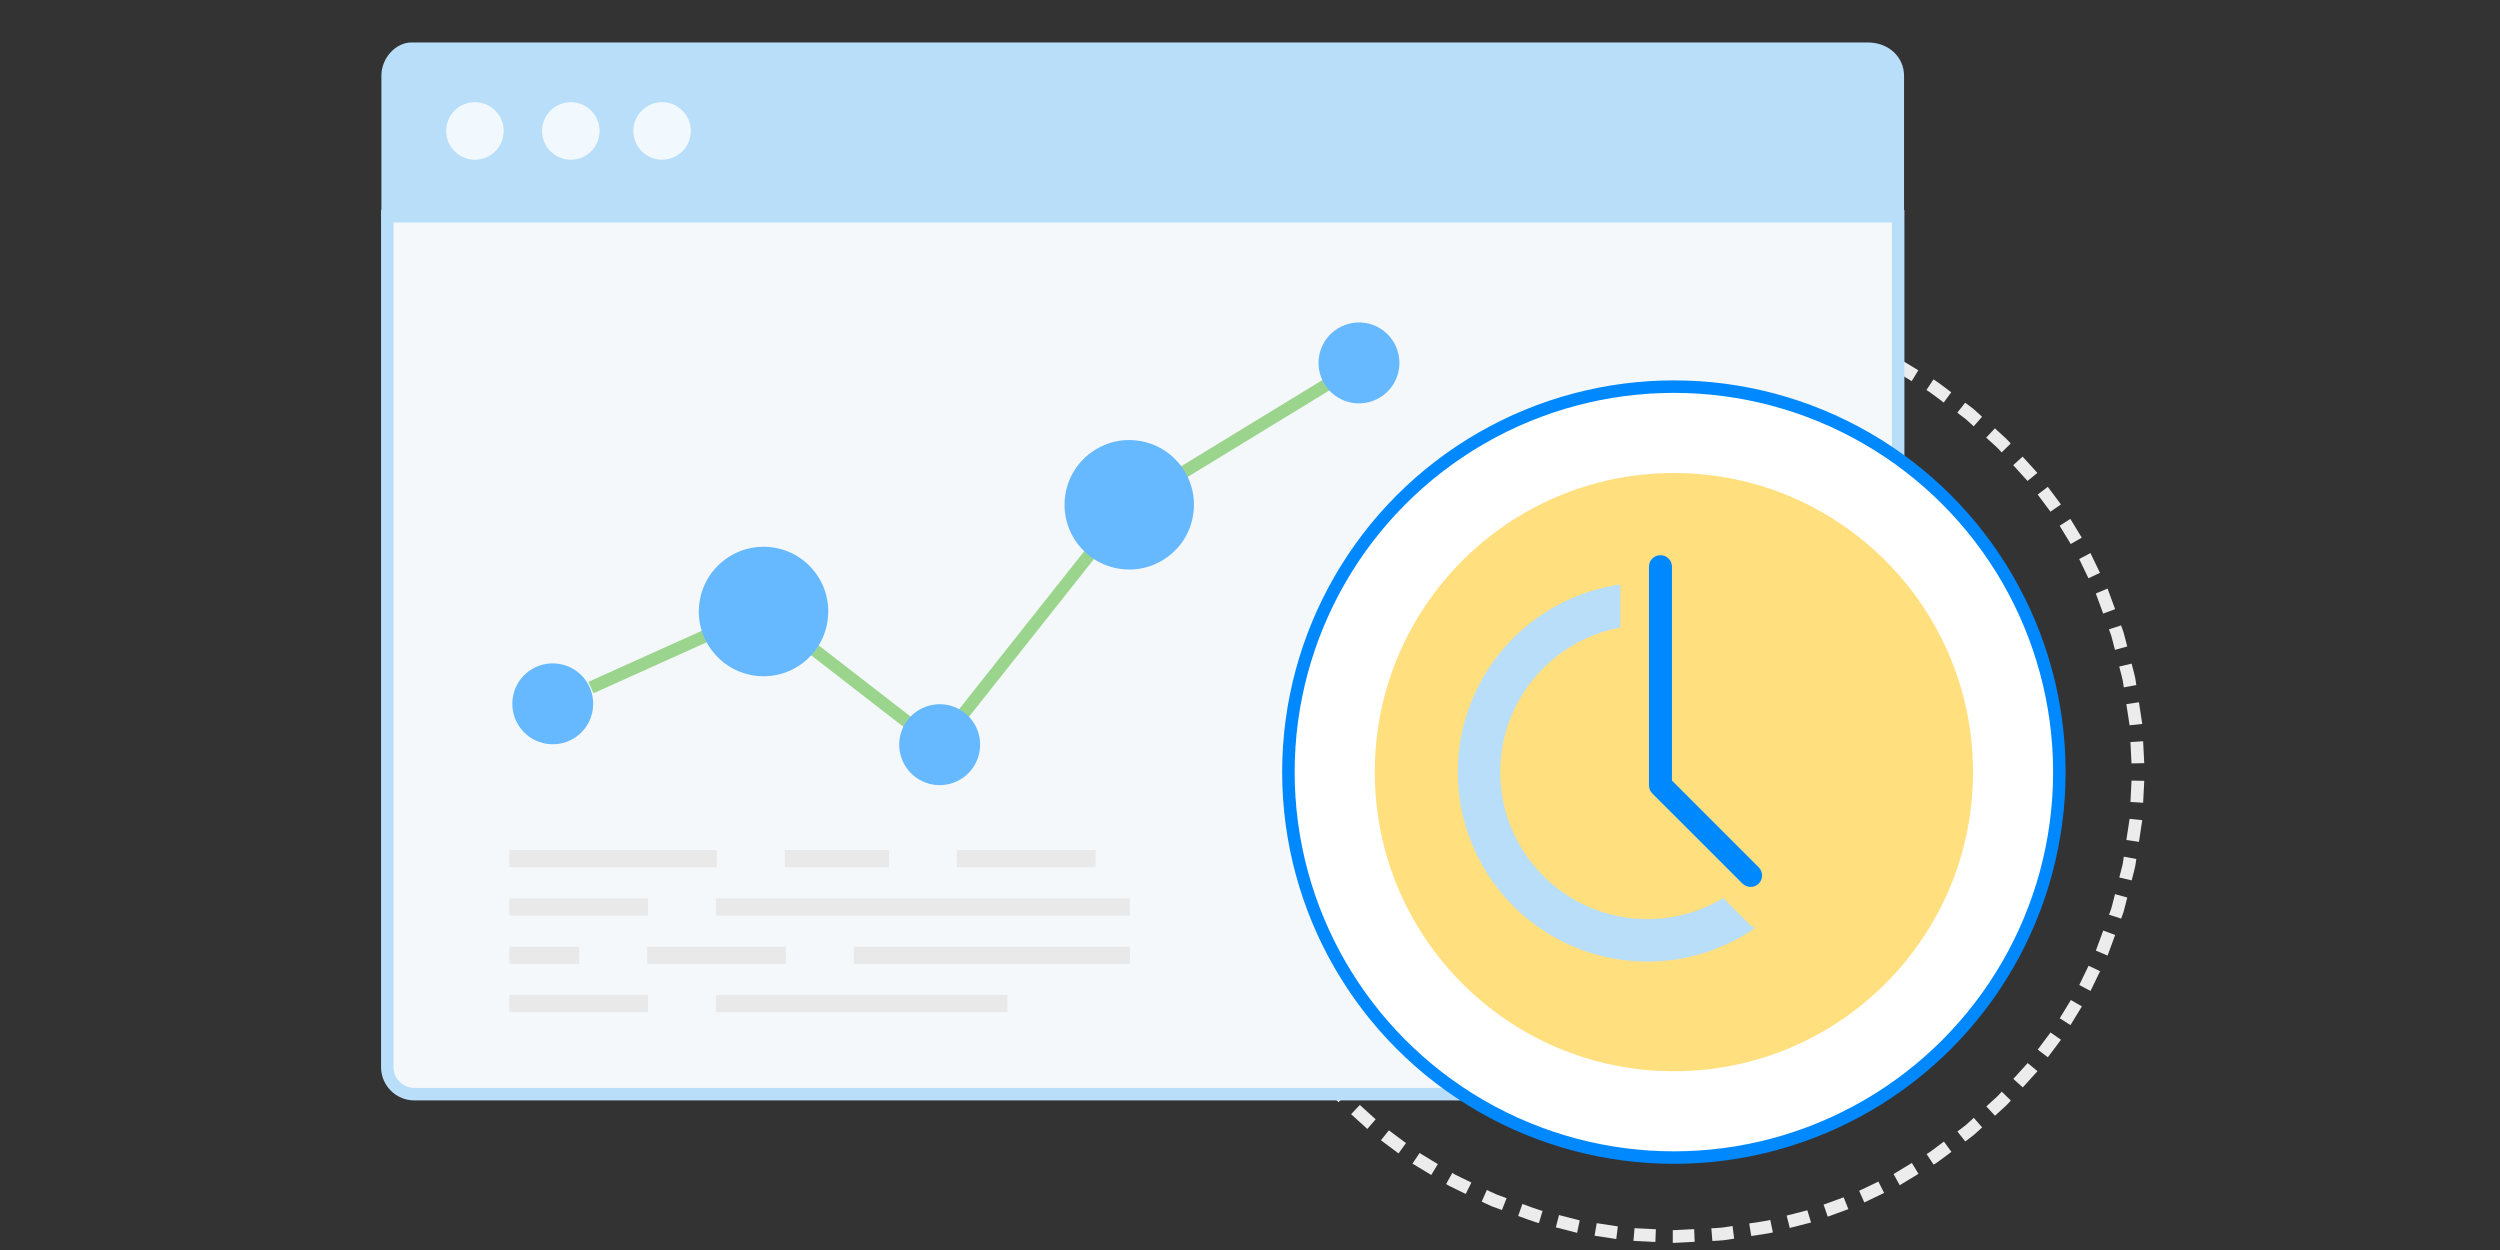 <?xml version="1.0" encoding="utf-8"?>
<!-- Generator: Adobe Illustrator 16.0.0, SVG Export Plug-In . SVG Version: 6.00 Build 0)  -->
<!DOCTYPE svg PUBLIC "-//W3C//DTD SVG 1.1//EN" "http://www.w3.org/Graphics/SVG/1.1/DTD/svg11.dtd">
<svg version="1.1" id="increase_time_on_site" xmlns="http://www.w3.org/2000/svg" xmlns:xlink="http://www.w3.org/1999/xlink"
	 x="0px" y="0px" width="400px" height="200px" viewBox="0 0 400 200" enable-background="new 0 0 400 200" xml:space="preserve">
<rect x="0" y="0" width="400" height="200" fill="#333333" stroke="none"/>
<g>
	<g>
		<g>
			<path fill="#ECECEC" d="M339.808,109.98l2.001-0.375c0,0-0.028-0.217-0.081-0.543c-0.05-0.32-0.104-0.76-0.231-1.182
				c-0.218-0.852-0.438-1.703-0.438-1.703l-1.982,0.473c0,0,0.215,0.824,0.426,1.654c0.125,0.412,0.179,0.834,0.227,1.154
				C339.776,109.773,339.808,109.98,339.808,109.98z"/>
			<polygon fill="#ECECEC" points="340.733,116.041 342.76,115.834 342.23,112.361 340.217,112.662 			"/>
			<polygon fill="#ECECEC" points="341.042,122.145 343.077,122.105 342.901,118.598 340.869,118.73 			"/>
		</g>
	</g>
	<g>
		<g>
			<polygon fill="#ECECEC" points="334.153,92.521 335.997,91.656 334.472,88.492 332.668,89.441 			"/>
			<polygon fill="#ECECEC" points="336.508,98.17 338.42,97.465 337.207,94.169 335.331,94.964 			"/>
			<path fill="#ECECEC" d="M338.392,103.977l1.963-0.543c0,0-0.22-0.85-0.438-1.701c-0.096-0.43-0.235-0.848-0.358-1.152
				c-0.113-0.313-0.191-0.516-0.191-0.516l-1.935,0.635c0,0,0.072,0.197,0.183,0.502c0.122,0.297,0.255,0.703,0.351,1.121
				C338.18,103.148,338.392,103.977,338.392,103.977z"/>
		</g>
	</g>
	<g>
		<g>
			<polygon fill="#ECECEC" points="324.405,76.956 325.978,75.662 323.619,73.058 322.11,74.425 			"/>
			<polygon fill="#ECECEC" points="328.075,81.867 329.75,80.707 327.648,77.893 326.031,79.13 			"/>
			<polygon fill="#ECECEC" points="331.318,87.043 333.083,86.026 331.259,83.024 329.542,84.121 			"/>
		</g>
	</g>
	<g>
		<g>
			<path fill="#ECECEC" d="M310.995,64.408l1.205-1.645c0,0-2.796-2.131-2.854-2.047l-1.124,1.698
				C308.278,62.331,310.995,64.408,310.995,64.408z"/>
			<path fill="#ECECEC" d="M315.794,68.214l1.334-1.538c0,0-0.649-0.591-1.3-1.181c-0.687-0.545-1.398-1.062-1.398-1.062
				l-1.263,1.598c0,0,0.681,0.517,1.363,1.033C315.164,67.64,315.794,68.214,315.794,68.214z"/>
			<path fill="#ECECEC" d="M320.258,72.386l1.456-1.421c0,0-0.563-0.679-1.237-1.246c-0.649-0.591-1.299-1.184-1.299-1.184
				l-1.386,1.489c0,0,0.631,0.575,1.265,1.151C319.71,71.724,320.258,72.386,320.258,72.386z"/>
		</g>
	</g>
	<g>
		<g>
			<polygon fill="#ECECEC" points="294.952,55.496 295.707,53.604 292.407,52.396 291.743,54.321 			"/>
			<polygon fill="#ECECEC" points="300.531,58.022 301.441,56.2 298.276,54.675 297.453,56.538 			"/>
			<polygon fill="#ECECEC" points="305.868,60.984 306.928,59.245 303.923,57.423 302.946,59.209 			"/>
		</g>
	</g>
	<g>
		<g>
			<path fill="#ECECEC" d="M283.223,51.898l0.426-1.992c0.021-0.104-3.461-0.596-3.461-0.596l-0.333,2.009
				c0,0,0.844,0.129,1.688,0.257c0.424,0.069,0.848,0.116,1.16,0.188C283.015,51.845,283.223,51.898,283.223,51.898z"/>
			<polygon fill="#ECECEC" points="289.141,53.419 289.732,51.471 286.329,50.595 285.829,52.569 			"/>
		</g>
	</g>
	<g>
		<g>
			<path fill="#ECECEC" d="M205.903,162.623l-1.724,1.09c0,0,0.458,0.754,0.914,1.5c0.213,0.385,0.484,0.732,0.683,0.994
				c0.196,0.262,0.326,0.439,0.326,0.439l1.669-1.168c0,0-0.129-0.172-0.318-0.426c-0.196-0.256-0.455-0.594-0.662-0.967
				C206.346,163.354,205.903,162.623,205.903,162.623z"/>
			<path fill="#ECECEC" d="M202.827,157.324l-1.806,0.938c0,0,0.096,0.197,0.239,0.494c0.146,0.297,0.317,0.703,0.562,1.068
				c0.456,0.752,0.911,1.5,0.911,1.5l1.763-1.025c0,0-0.445-0.73-0.889-1.457c-0.238-0.359-0.406-0.756-0.543-1.041
				C202.926,157.514,202.827,157.324,202.827,157.324z"/>
		</g>
	</g>
	<g>
		<g>
			<polygon fill="#ECECEC" points="217.573,176.791 216.175,178.271 218.774,180.633 220.104,179.09 			"/>
			<polygon fill="#ECECEC" points="213.307,172.396 211.791,173.756 214.154,176.355 215.604,174.926 			"/>
			<path fill="#ECECEC" d="M209.426,167.688l-1.625,1.229c0,0,0.529,0.703,1.053,1.402c0.261,0.354,0.526,0.707,0.723,0.969
				c0.192,0.266,0.354,0.42,0.354,0.42l1.565-1.305c0,0-0.159-0.145-0.345-0.406c-0.192-0.256-0.449-0.598-0.704-0.941
				C209.936,168.371,209.426,167.688,209.426,167.688z"/>
		</g>
	</g>
	<g>
		<g>
			<path fill="#ECECEC" d="M232.37,187.666l-0.988,1.783c0,0,0.188,0.113,0.472,0.283c0.287,0.152,0.689,0.336,1.083,0.531
				c0.792,0.381,1.582,0.766,1.582,0.766l0.902-1.828c0,0-0.77-0.371-1.54-0.742c-0.383-0.191-0.772-0.365-1.055-0.516
				C232.553,187.777,232.37,187.666,232.37,187.666z"/>
			<polygon fill="#ECECEC" points="227.131,184.48 225.998,186.176 229,188 230.053,186.256 			"/>
			<polygon fill="#ECECEC" points="222.22,180.852 220.95,182.441 223.763,184.545 224.957,182.895 			"/>
		</g>
	</g>
	<g>
		<g>
			<polygon fill="#ECECEC" points="249.443,194.41 248.933,196.379 252.336,197.254 252.754,195.26 			"/>
			<path fill="#ECECEC" d="M243.582,192.637l-0.673,1.92c0,0,3.294,1.223,3.323,1.127l0.583-1.955
				C246.787,193.83,243.582,192.633,243.582,192.637z"/>
			<path fill="#ECECEC" d="M237.904,190.396l-0.833,1.859c0,0,0.785,0.395,1.589,0.746c0.825,0.303,1.65,0.602,1.65,0.602
				l0.745-1.893c0,0-0.803-0.297-1.607-0.592C238.667,190.783,237.904,190.396,237.904,190.396z"/>
		</g>
	</g>
	<g>
		<g>
			<path fill="#ECECEC" d="M267.647,196.816l-0.004,2.037c0,0,0.22,0.016,0.544-0.01c0.33-0.018,0.767-0.037,1.209-0.061
				c0.877-0.041,1.755-0.088,1.755-0.088l-0.088-2.033c0,0-0.854,0.043-1.71,0.084c-0.425,0.027-0.852,0.045-1.171,0.063
				C267.86,196.832,267.647,196.816,267.647,196.816z"/>
			<polygon fill="#ECECEC" points="261.525,196.508 261.352,198.537 264.858,198.715 264.938,196.68 			"/>
			<polygon fill="#ECECEC" points="255.474,195.707 255.13,197.715 258.603,198.244 258.851,196.221 			"/>
		</g>
	</g>
	<g>
		<g>
			<polygon fill="#ECECEC" points="285.863,194.494 286.364,196.471 289.766,195.596 289.173,193.645 			"/>
			<path fill="#ECECEC" d="M279.87,195.752l0.333,2.008c0,0,3.479-0.494,3.459-0.594l-0.427-1.994
				C283.259,195.275,279.87,195.752,279.87,195.752z"/>
			<path fill="#ECECEC" d="M273.815,196.523l0.163,2.029c0,0.004,0.88-0.025,1.754-0.109c0.87-0.133,1.735-0.26,1.735-0.26
				l-0.258-2.021c0,0-0.847,0.131-1.69,0.256C274.668,196.502,273.815,196.523,273.815,196.523z"/>
		</g>
	</g>
	<g>
		<g>
			<polygon fill="#ECECEC" points="302.974,187.848 303.953,189.635 306.958,187.813 305.896,186.072 			"/>
			<polygon fill="#ECECEC" points="297.463,190.531 298.289,192.393 301.455,190.867 300.543,189.049 			"/>
			<polygon fill="#ECECEC" points="291.774,192.74 292.439,194.666 295.739,193.459 294.982,191.566 			"/>
		</g>
	</g>
	<g>
		<g>
			<path fill="#ECECEC" d="M317.811,177.025l1.39,1.488c0,0,0.651-0.59,1.301-1.184c0.326-0.293,0.651-0.584,0.867-0.838
				c0.221-0.244,0.369-0.406,0.369-0.406l-1.46-1.422c0,0-0.143,0.158-0.36,0.395c-0.2,0.25-0.526,0.533-0.842,0.818
				C318.445,176.451,317.811,177.025,317.811,177.025z"/>
			<path fill="#ECECEC" d="M313.182,181.033l1.262,1.598c0,0,0.71-0.516,1.398-1.063c0.65-0.59,1.299-1.18,1.299-1.18l-1.331-1.539
				c0,0-0.637,0.576-1.269,1.152C313.871,180.533,313.182,181.033,313.182,181.033z"/>
			<path fill="#ECECEC" d="M308.251,184.643l1.126,1.697c0,0,0.19-0.113,0.471-0.287c0.272-0.178,0.619-0.453,0.973-0.707
				c0.705-0.531,1.406-1.053,1.406-1.053l-1.203-1.645c0,0-0.685,0.512-1.369,1.025c-0.345,0.256-0.679,0.523-0.944,0.699
				C308.434,184.531,308.251,184.643,308.251,184.643z"/>
		</g>
	</g>
	<g>
		<g>
			<polygon fill="#ECECEC" points="329.56,162.922 331.276,164.02 333.102,161.02 331.336,160.004 			"/>
			<polygon fill="#ECECEC" points="326.035,167.934 327.656,169.168 329.759,166.357 328.084,165.195 			"/>
			<polygon fill="#ECECEC" points="322.132,172.623 323.643,173.988 325.997,171.385 324.426,170.09 			"/>
		</g>
	</g>
	<g>
		<g>
			<path fill="#ECECEC" d="M337.447,146.346l1.937,0.631c0,0,0.077-0.205,0.189-0.516c0.126-0.309,0.255-0.723,0.355-1.156
				c0.219-0.852,0.438-1.701,0.438-1.701l-1.964-0.541c0,0-0.211,0.826-0.425,1.658c-0.091,0.418-0.222,0.824-0.347,1.119
				C337.519,146.143,337.447,146.346,337.447,146.346z"/>
			<polygon fill="#ECECEC" points="335.337,152.098 337.213,152.893 338.425,149.594 336.515,148.891 			"/>
			<polygon fill="#ECECEC" points="332.685,157.602 334.486,158.551 336.013,155.389 334.169,154.523 			"/>
		</g>
	</g>
	<g>
		<g>
			<polygon fill="#ECECEC" points="340.871,128.311 342.902,128.441 343.08,124.934 341.043,124.896 			"/>
			<polygon fill="#ECECEC" points="340.218,134.4 342.234,134.697 342.761,131.227 340.735,131.02 			"/>
			<path fill="#ECECEC" d="M339.086,140.396l1.982,0.467c0,0,0.219-0.852,0.437-1.701c0.128-0.424,0.175-0.861,0.228-1.184
				c0.049-0.322,0.083-0.539,0.083-0.539l-2.003-0.371c0,0-0.032,0.205-0.079,0.527c-0.053,0.316-0.097,0.744-0.223,1.152
				C339.298,139.566,339.086,140.396,339.086,140.396z"/>
		</g>
	</g>
</g>
<g id="top_browser_19_">
	<path id="browser_viewport_11_" fill="#F5F8FA" stroke="#B9DEF9" stroke-width="2" stroke-miterlimit="10" d="M61.969,170.746
		c0,2.375,1.943,4.32,4.319,4.32h233.094c2.375,0,4.322-1.945,4.322-4.32V34.594H61.969V170.746z"/>
	<path id="top_browser_21_" fill="#B9DEF9" stroke="#B9DEF9" stroke-width="2" stroke-miterlimit="10" d="M298.82,7.792H65.833
		c-1.867,0-3.81,1.943-3.81,4.318v21.574h241.623V12.11C303.646,9.735,301.703,7.792,298.82,7.792z"/>
	<g opacity="0.8">
		<circle id="circle_30_" fill="#FFFFFF" cx="75.988" cy="20.951" r="4.603"/>
		<circle id="circle_29_" fill="#FFFFFF" cx="91.33" cy="20.951" r="4.601"/>
		<circle id="circle_28_" fill="#FFFFFF" cx="105.932" cy="20.951" r="4.601"/>
	</g>
</g>
<g id="graph">
	<g opacity="0.8">
		
			<line fill="none" stroke="#85CC72" stroke-width="2" stroke-miterlimit="10" x1="122.594" y1="98.021" x2="149.758" y2="119.059"/>
		
			<line fill="none" stroke="#85CC72" stroke-width="2" stroke-miterlimit="10" x1="150.264" y1="119.105" x2="180.014" y2="81.559"/>
		<line fill="none" stroke="#85CC72" stroke-width="2" stroke-miterlimit="10" x1="94.544" y1="110.012" x2="122.407" y2="97.458"/>
		<line fill="none" stroke="#85CC72" stroke-width="2" stroke-miterlimit="10" x1="180.997" y1="80.65" x2="216.202" y2="59.156"/>
	</g>
	<g>
		<path fill="#66B8FF" d="M89.383,106.211c-3.535-0.531-6.822,1.916-7.346,5.455c-0.518,3.529,1.918,6.828,5.453,7.344
			c3.542,0.531,6.832-1.914,7.346-5.441C95.363,110.021,92.935,106.729,89.383,106.211z"/>
		<path fill="#66B8FF" d="M123.694,87.596c-5.666-0.836-10.928,3.067-11.771,8.73c-0.841,5.662,3.078,10.922,8.733,11.762
			c5.667,0.838,10.916-3.07,11.751-8.732C133.252,93.688,129.354,88.435,123.694,87.596z"/>
		<path fill="#66B8FF" d="M151.307,112.742c-3.544-0.52-6.846,1.926-7.364,5.457c-0.525,3.537,1.912,6.824,5.456,7.354
			c3.528,0.523,6.826-1.912,7.351-5.451C157.273,116.555,154.836,113.268,151.307,112.742z"/>
		<path fill="#66B8FF" d="M182.192,70.522c-5.657-0.839-10.912,3.067-11.753,8.721c-0.833,5.667,3.055,10.927,8.725,11.766
			c5.662,0.839,10.927-3.063,11.754-8.728C191.756,76.624,187.855,71.362,182.192,70.522z"/>
		<path fill="#66B8FF" d="M218.395,51.661c-3.545-0.519-6.847,1.925-7.362,5.456c-0.524,3.537,1.911,6.827,5.455,7.354
			c3.525,0.52,6.827-1.917,7.35-5.45C224.361,55.476,221.925,52.187,218.395,51.661z"/>
	</g>
</g>
<g>
	<polygon fill="#E9E9E9" points="114.695,138.781 114.695,136.014 81.504,136.014 81.504,138.781 	"/>
	<polygon fill="#E9E9E9" points="142.246,138.781 142.246,136.014 125.563,136.014 125.563,138.781 	"/>
	<polygon fill="#E9E9E9" points="175.3,138.781 175.3,136.014 153.113,136.014 153.113,138.781 	"/>
	<polygon fill="#E9E9E9" points="103.688,146.498 103.688,143.736 81.504,143.736 81.504,146.498 	"/>
	<polygon fill="#E9E9E9" points="114.556,146.498 180.771,146.498 180.771,143.736 114.556,143.736 	"/>
	<polygon fill="#E9E9E9" points="92.681,154.221 92.681,151.455 81.504,151.455 81.504,154.221 	"/>
	<polygon fill="#E9E9E9" points="125.735,154.221 125.735,151.455 103.549,151.455 103.549,154.221 	"/>
	<polygon fill="#E9E9E9" points="136.604,151.455 136.604,154.221 180.804,154.221 180.804,151.455 	"/>
	<polygon fill="#E9E9E9" points="103.688,161.938 103.688,159.174 81.504,159.174 81.504,161.938 	"/>
	<polygon fill="#E9E9E9" points="114.556,159.174 114.556,161.938 161.205,161.938 161.205,159.174 	"/>
</g>
<g>
	<circle fill="#FFFFFF" stroke="#0088FF" stroke-width="2" stroke-miterlimit="10" cx="267.821" cy="123.537" r="61.676"/>
	<circle opacity="0.6" fill="#FFCA28" enable-background="new    " cx="267.823" cy="123.539" r="47.858"/>
	<path fill="#0088FF" d="M280.095,141.908c-0.472,0-0.939-0.18-1.3-0.539l-14.425-14.416c-0.345-0.35-0.537-0.818-0.537-1.309V90.67
		c0-1.017,0.824-1.842,1.84-1.842c1.018,0,1.84,0.826,1.84,1.842v34.218l13.885,13.885c0.717,0.715,0.717,1.885,0,2.602
		C281.039,141.729,280.566,141.908,280.095,141.908z"/>
	<path fill="#B9DEF9" d="M279.875,147.854l-4.165-4.164c-3.545,2.139-7.694,3.367-12.138,3.367
		c-12.991,0-23.529-10.531-23.529-23.527c0-11.525,8.29-21.107,19.225-23.133v-6.882c-14.707,2.09-26.019,14.734-26.019,30.015
		c0,16.748,13.575,30.324,30.323,30.324c6.422,0,12.369-2,17.276-5.402C280.489,148.328,280.155,148.135,279.875,147.854z"/>
</g>
</svg>
